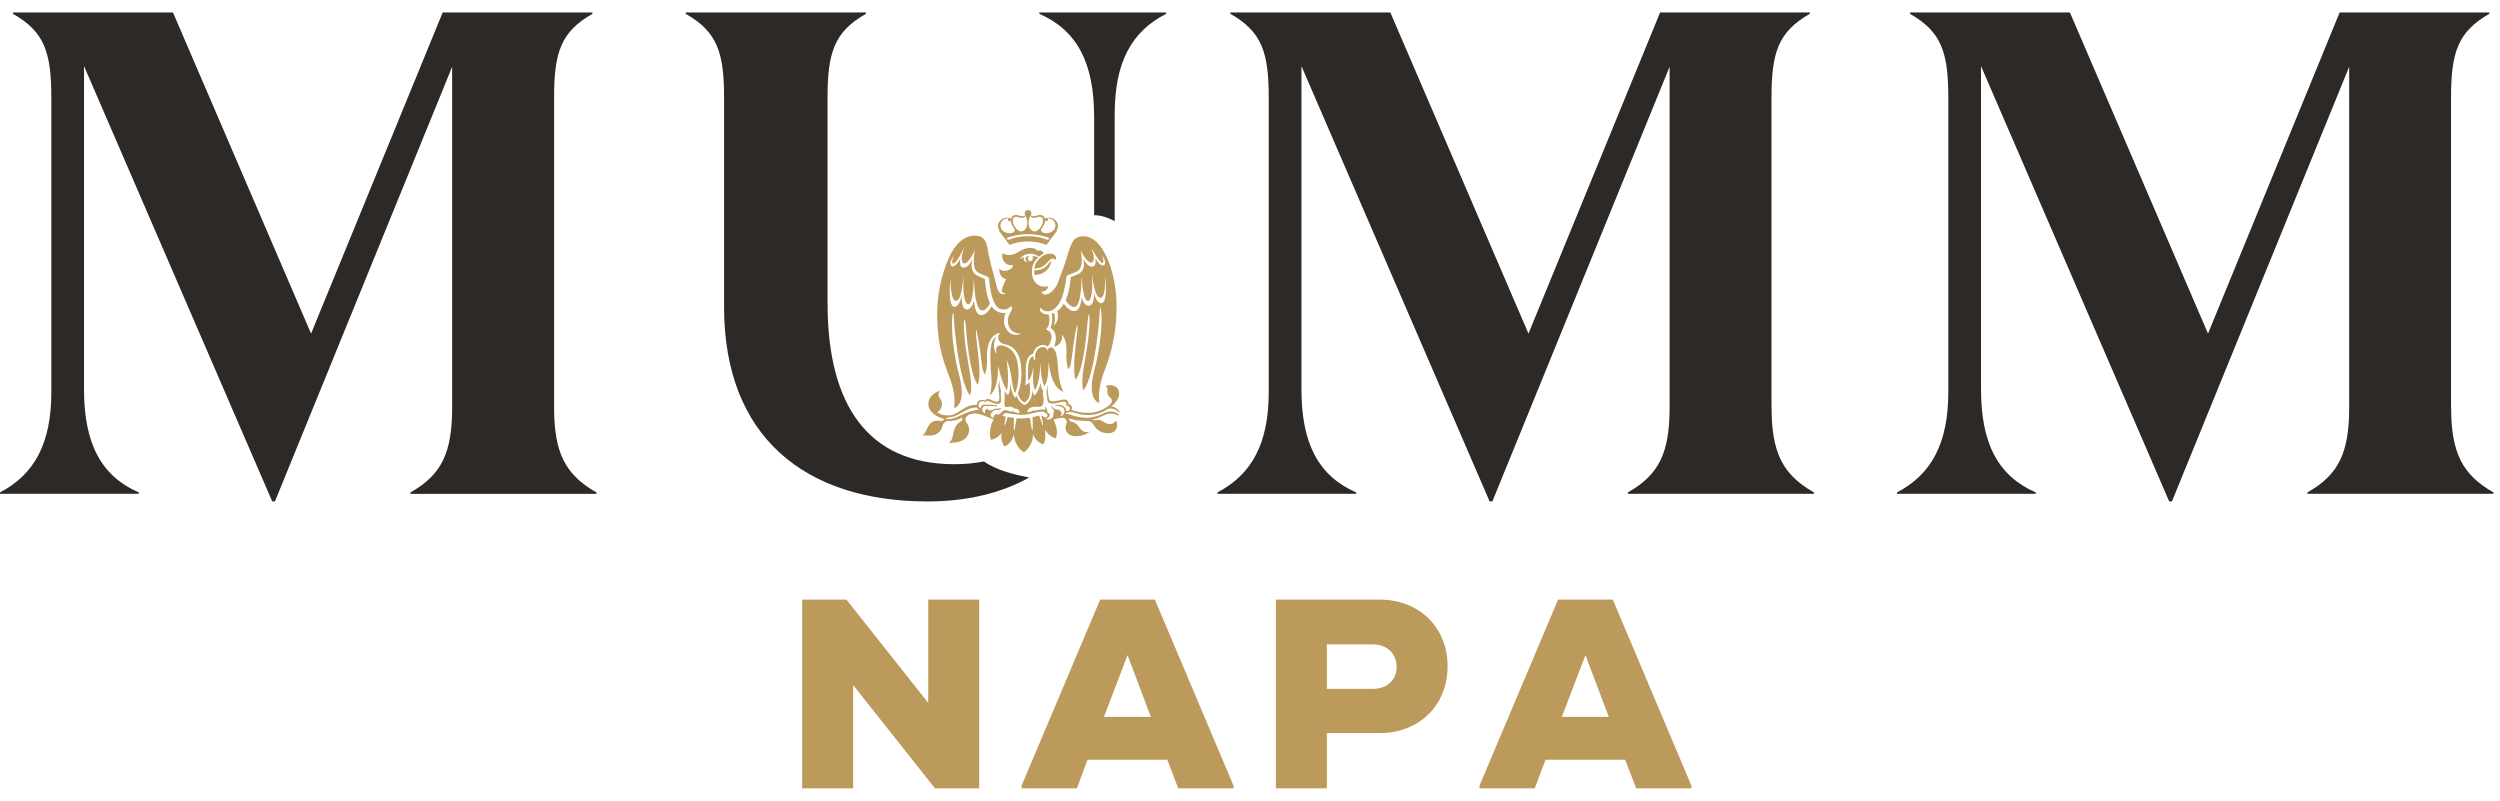 <?xml version="1.0" encoding="UTF-8"?>
<svg xmlns="http://www.w3.org/2000/svg" width="128" height="41" viewBox="0 0 128 41" fill="none">
  <g id="logo-mumm-napa">
    <path d="M90.701 20.847V5.003C90.701 2.679 91.052 1.624 92.663 0.708V0.637H84.998L78.258 17.08L71.185 0.637H62.996V0.708C64.609 1.624 64.959 2.681 64.959 5.003V20.073C64.959 22.713 64.084 24.297 62.332 25.212V25.283H69.436V25.212C67.507 24.368 66.634 22.711 66.634 19.931V3.384L76.268 25.671H76.41L85.484 3.417V20.847C85.484 23.17 84.959 24.297 83.346 25.212V25.283H92.874V25.212C91.264 24.297 90.704 23.17 90.704 20.847" fill="#2D2926"></path>
    <path d="M125.493 20.847V5.003C125.493 2.679 125.844 1.624 127.454 0.708V0.637H119.79L113.05 17.08L105.979 0.637H97.79V0.708C99.403 1.624 99.753 2.681 99.753 5.003V20.073C99.753 22.713 98.877 24.297 97.126 25.212V25.283H104.23V25.212C102.302 24.368 101.428 22.711 101.428 19.931V3.384L111.062 25.671H111.204L120.278 3.417V20.847C120.278 23.17 119.753 24.297 118.14 25.212V25.283H127.668V25.212C126.058 24.297 125.498 23.17 125.498 20.847" fill="#2D2926"></path>
    <path d="M28.369 20.849V5.005C28.369 2.681 28.72 1.626 30.331 0.71V0.637H22.666L15.927 17.08L8.856 0.637H0.664V0.708C2.277 1.624 2.628 2.681 2.628 5.003V20.073C2.628 22.713 1.752 24.297 0 25.212V25.283H7.104V25.212C5.176 24.368 4.302 22.711 4.302 19.931V3.384L13.937 25.671H14.078L23.15 3.42V20.849C23.15 23.172 22.625 24.299 21.012 25.215V25.285H30.54V25.215C28.93 24.299 28.369 23.172 28.369 20.849Z" fill="#2D2926"></path>
    <path d="M59.704 0.708V0.637H53.214V0.708C55.144 1.555 56.02 3.211 56.02 5.996V11.02C56.287 11.016 56.64 11.089 57.072 11.324V5.856C57.072 3.211 57.915 1.624 59.704 0.708Z" fill="#2D2926"></path>
    <path d="M42.37 15.554V5.009C42.37 2.681 42.721 1.624 44.336 0.708V0.637H35.107V0.708C36.722 1.624 37.073 2.683 37.073 5.009V15.729C37.073 22.323 41.179 25.674 47.493 25.674C49.474 25.674 51.237 25.261 52.695 24.45C51.945 24.301 51.06 24.099 50.376 23.629C49.891 23.72 49.386 23.767 48.863 23.767C44.442 23.767 42.372 20.734 42.372 15.55" fill="#2D2926"></path>
    <path d="M52.991 19.989C53.255 19.512 53.249 18.811 53.269 18.63C53.273 18.585 53.284 18.618 53.286 18.84C53.289 19.122 53.353 19.514 53.467 19.765C53.611 19.627 53.686 19.155 53.69 18.576C53.69 18.527 53.717 18.678 53.73 18.776C53.73 18.776 53.822 19.829 54.447 20.062C54.257 19.676 54.2 19.248 54.169 18.836L54.153 18.618C54.118 18.155 54.017 17.758 53.789 17.787C53.719 17.796 53.65 17.851 53.628 17.953C53.611 17.86 53.542 17.78 53.412 17.767C53.205 17.749 52.938 17.966 53.002 18.437C52.922 18.423 52.898 18.321 52.9 18.226C52.536 18.395 52.666 19.099 52.627 19.472C52.805 19.434 52.892 18.878 52.911 18.789C52.922 18.736 52.925 18.774 52.907 18.993C52.878 19.359 52.878 19.696 52.989 19.984M51.967 20.137C52.069 19.918 52.148 19.61 52.148 19.193C52.148 18.286 51.907 17.869 51.407 17.709C51.034 17.599 51.012 17.847 51.012 17.847C50.979 17.958 51.045 18.095 51.045 18.095C50.979 18.088 50.919 17.958 50.901 17.849L50.893 17.798C50.862 17.51 51.007 17.237 51.007 17.237C50.866 17.335 50.791 17.47 50.758 17.643C50.672 18.088 50.718 18.669 50.718 18.669C50.718 19.148 50.864 19.674 50.67 20.237C50.67 20.237 51.12 20.035 51.098 18.705C51.098 18.705 51.259 19.523 51.552 19.997C51.552 19.997 51.696 19.492 51.537 18.43C51.537 18.43 51.691 18.705 51.773 19.259C51.852 19.814 51.914 20.031 51.967 20.135M53.551 13.65C53.348 13.827 53.088 13.843 52.951 13.838C52.947 13.898 52.949 13.998 52.975 14.075C53.258 14.075 53.547 13.962 53.721 13.67C53.77 13.59 53.811 13.455 53.822 13.348C53.743 13.41 53.628 13.581 53.553 13.65M54.692 21.108C54.745 21.095 54.793 21.091 54.793 21.091C55.137 21.139 55.226 21.25 55.74 21.25C56.02 21.25 56.304 21.179 56.62 20.995C56.73 20.931 56.801 20.898 56.935 20.922C57.052 20.942 57.132 20.986 57.304 21.115L57.319 21.064C57.299 21.029 57.077 20.785 56.885 20.816C57.094 20.656 57.273 20.436 57.297 20.228C57.328 19.98 57.2 19.712 56.805 19.718C56.739 19.718 56.655 19.738 56.596 19.78C56.783 19.827 56.644 20.017 56.724 20.206C56.781 20.35 56.949 20.403 56.927 20.541C56.916 20.623 56.874 20.676 56.803 20.736C56.534 20.969 56.123 21.137 55.735 21.137C55.347 21.137 55.117 21.075 54.851 20.989C54.923 20.891 54.877 20.703 54.703 20.694C54.72 20.41 54.449 20.459 54.449 20.459C54.381 20.461 54.297 20.483 54.193 20.505C54.103 20.523 54.021 20.545 53.849 20.547C53.772 20.547 53.736 20.501 53.71 20.421C53.661 20.275 53.635 19.873 53.624 19.669C53.62 19.782 53.611 19.9 53.582 19.986C53.582 19.986 53.597 20.228 53.62 20.432C53.648 20.625 53.723 20.665 53.891 20.665C53.988 20.665 54.118 20.632 54.217 20.612C54.295 20.592 54.383 20.565 54.465 20.565C54.57 20.565 54.603 20.62 54.597 20.683C54.595 20.705 54.575 20.731 54.557 20.747C54.681 20.749 54.762 20.827 54.773 20.884C54.789 20.984 54.729 21.057 54.592 21.044C54.597 20.975 54.557 20.873 54.467 20.807C54.409 20.76 54.237 20.703 54.008 20.725L54.001 20.753C54.085 20.758 54.246 20.789 54.35 20.831C54.431 20.862 54.498 20.938 54.504 21.02C54.511 21.128 54.438 21.255 54.33 21.31C54.323 21.301 54.317 21.29 54.317 21.27C54.317 21.215 54.359 21.175 54.381 21.139C54.325 21.11 54.251 21.068 54.259 20.971C53.979 21.004 53.904 20.862 53.858 20.789L53.814 20.809C53.88 20.911 53.957 20.993 53.968 21.031C53.979 21.062 53.983 21.126 53.9 21.146C53.942 21.153 53.946 21.193 53.942 21.233C53.935 21.332 53.871 21.416 53.77 21.461C53.71 21.485 53.604 21.49 53.516 21.445C53.628 21.425 53.684 21.39 53.728 21.326C53.765 21.268 53.714 21.206 53.778 21.19C53.65 21.192 53.611 21.091 53.617 21.011C53.58 20.918 53.551 20.878 53.529 20.833L53.485 20.853L53.529 20.982C53.432 20.966 53.337 20.96 53.236 20.973C53.145 20.984 53.026 21.011 52.964 21.026C52.913 21.035 52.878 20.989 52.878 20.989C52.898 21.037 52.849 21.051 52.819 21.059C52.781 21.073 52.651 21.108 52.602 21.115C52.596 21.031 52.64 20.938 52.733 20.891C52.733 20.891 52.794 20.851 52.896 20.833C52.997 20.816 53.11 20.833 53.222 20.827C53.372 20.813 53.436 20.703 53.432 20.476C53.43 20.317 53.359 20.119 53.421 19.997C53.306 19.958 53.269 19.594 53.269 19.594C53.2 20.055 52.964 20.246 52.964 20.246C52.878 20.17 52.858 19.955 52.858 19.955C52.867 20.583 52.461 20.738 52.461 20.738C52.155 20.618 52.051 20.266 52.051 20.266C52.016 20.323 51.965 20.366 51.965 20.366C51.769 20.082 51.731 19.685 51.724 19.578C51.724 19.561 51.72 19.55 51.72 19.578C51.735 20.104 51.607 20.233 51.607 20.233C51.519 20.153 51.466 20.071 51.435 20.013C51.435 20.013 51.433 20.017 51.426 20.024C51.462 20.128 51.426 20.645 51.426 20.645C51.426 20.769 51.44 20.84 51.537 20.84C51.603 20.84 51.634 20.813 51.74 20.827C51.788 20.831 51.87 20.851 51.932 20.92C51.932 20.92 51.998 20.911 52.082 20.94C52.168 20.969 52.197 21.051 52.203 21.142C52.137 21.142 51.996 21.124 51.947 21.11C51.927 21.106 51.859 21.082 51.866 21.006C51.85 21.057 51.839 21.077 51.777 21.073C51.702 21.066 51.585 21.006 51.51 21.002C51.429 20.995 51.363 21.013 51.292 21.093C51.226 21.162 51.166 21.228 51.082 21.228C51.051 21.228 51.027 21.219 51.007 21.206C51.007 21.206 50.957 21.173 50.948 21.233C50.897 21.268 50.857 21.334 50.859 21.403C50.787 21.377 50.723 21.326 50.723 21.246C50.723 21.162 50.769 21.108 50.804 21.108C50.818 21.046 50.893 21.015 50.893 21.015C50.943 20.986 51.071 20.989 51.138 20.989C51.186 20.989 51.272 20.909 51.248 20.893C51.243 20.891 51.226 20.878 51.206 20.88C51.184 20.882 51.157 20.911 51.133 20.929C51.104 20.927 51.065 20.922 51.045 20.922C50.859 20.922 50.787 21.022 50.674 21.013C50.623 21.009 50.586 20.986 50.562 20.931C50.529 20.927 50.493 20.953 50.493 20.953C50.436 20.997 50.423 21.075 50.429 21.17C50.35 21.139 50.288 21.048 50.288 20.96C50.288 20.9 50.299 20.8 50.423 20.785C50.423 20.785 50.522 20.778 50.546 20.829C50.546 20.782 50.599 20.785 50.621 20.785C50.734 20.787 50.809 20.785 51.065 20.805L51.058 20.76C50.862 20.729 50.694 20.711 50.522 20.716C50.522 20.716 50.487 20.716 50.487 20.756C50.487 20.756 50.484 20.727 50.447 20.718C50.326 20.689 50.215 20.765 50.215 20.9C50.162 20.895 50.112 20.838 50.107 20.778C50.094 20.678 50.127 20.592 50.233 20.552C50.374 20.501 50.462 20.612 50.462 20.612C50.462 20.594 50.48 20.536 50.555 20.53C50.648 20.521 50.84 20.669 51.065 20.68C51.184 20.687 51.257 20.616 51.257 20.496C51.257 20.394 51.221 20.066 51.261 20C51.182 19.933 51.166 19.474 51.166 19.474C51.153 19.554 51.133 19.667 51.115 19.725L51.16 20.259C51.162 20.326 51.197 20.574 51.047 20.574C50.979 20.574 50.875 20.532 50.809 20.505C50.709 20.465 50.63 20.412 50.529 20.432C50.482 20.441 50.447 20.476 50.443 20.527C50.416 20.49 50.359 20.472 50.317 20.472C50.136 20.465 50.019 20.57 50.01 20.734C49.428 20.665 49.048 21.268 48.581 21.268C48.581 21.268 48.236 21.303 47.989 21.108C47.989 21.108 48.223 20.975 48.232 20.685C48.232 20.443 48.053 20.374 48.053 20.233C48.053 20.133 48.069 20.079 48.133 19.995C47.731 20.151 47.533 20.37 47.533 20.678C47.533 21.088 47.941 21.346 48.375 21.461C48.344 21.481 48.25 21.541 48.214 21.563C48.135 21.545 48.005 21.527 47.866 21.554C47.462 21.636 47.506 22.095 47.228 22.299C47.347 22.283 47.473 22.303 47.581 22.303C48.053 22.303 48.208 22.053 48.289 21.7C48.347 21.647 48.415 21.587 48.492 21.549C48.719 21.576 49.015 21.521 49.289 21.372C49.264 21.41 49.251 21.485 49.256 21.534C48.647 21.858 48.945 22.396 48.583 22.676C48.695 22.676 48.828 22.667 48.973 22.645C49.423 22.578 49.648 22.286 49.617 21.944C49.595 21.698 49.41 21.627 49.43 21.454C49.461 21.237 49.743 21.168 49.937 21.168C50.2 21.168 50.597 21.381 50.866 21.472C50.866 21.472 50.553 22.064 50.743 22.518C50.743 22.518 51.082 22.474 51.274 22.164C51.274 22.164 51.208 22.565 51.422 22.86C51.422 22.86 51.788 22.771 51.91 22.232C51.91 22.232 51.91 22.835 52.422 23.161C52.422 23.161 52.896 22.853 52.885 22.244C52.885 22.244 53.053 22.654 53.416 22.747C53.416 22.747 53.589 22.538 53.496 22C53.496 22 53.668 22.319 54.054 22.445C54.054 22.445 54.251 22.119 53.939 21.474C54.054 21.441 54.281 21.388 54.467 21.392C54.562 21.441 54.632 21.534 54.621 21.632C54.614 21.689 54.566 21.738 54.557 21.851C54.529 22.208 54.822 22.363 55.208 22.33C55.415 22.314 55.596 22.244 55.775 22.117C55.599 22.142 55.475 22.117 55.373 22.015C55.331 21.969 55.254 21.873 55.164 21.758C55.091 21.672 54.978 21.607 54.818 21.583C54.789 21.547 54.734 21.479 54.694 21.423C54.996 21.516 55.382 21.558 55.636 21.554C55.786 21.552 55.879 21.587 55.943 21.683C56.097 21.915 56.271 22.184 56.755 22.184C56.96 22.184 57.143 22.062 57.18 21.882C57.211 21.742 57.196 21.629 57.136 21.525C57.085 21.634 56.942 21.74 56.77 21.711C56.545 21.678 56.441 21.485 56.183 21.498C56.13 21.501 55.987 21.53 55.898 21.496C56.364 21.399 56.547 21.193 56.832 21.175C56.962 21.162 57.147 21.21 57.264 21.281L57.28 21.23C57.147 21.097 56.964 21.046 56.755 21.077C56.525 21.113 56.112 21.421 55.581 21.39C54.987 21.354 54.873 21.212 54.57 21.19C54.579 21.17 54.595 21.137 54.597 21.119C54.597 21.119 54.648 21.124 54.7 21.113M48.543 21.459C48.543 21.459 48.517 21.459 48.479 21.459C48.453 21.459 48.435 21.454 48.402 21.448L48.536 21.37C49.134 21.37 49.408 20.84 50.03 20.869C50.039 20.909 50.07 20.94 50.123 20.973C49.311 21.068 49.079 21.441 48.541 21.461M53.489 21.383C53.445 21.321 53.39 21.292 53.322 21.284L53.361 21.474C53.361 21.474 53.487 22.137 53.304 21.554L53.207 21.281H53.185C53.097 21.294 53 21.328 52.865 21.359L52.876 21.638C52.876 21.638 52.896 22.485 52.788 21.727L52.726 21.388C52.605 21.41 52.461 21.425 52.278 21.425C52.201 21.425 52.124 21.421 52.049 21.414L51.993 21.727C51.888 22.485 51.907 21.638 51.907 21.638L51.916 21.401C51.808 21.388 51.705 21.37 51.61 21.352H51.596L51.524 21.554C51.343 22.137 51.466 21.474 51.466 21.474L51.495 21.33C51.431 21.317 51.371 21.303 51.318 21.292C51.363 21.226 51.416 21.139 51.495 21.146C51.521 21.148 51.552 21.153 51.588 21.157C51.769 21.181 52.053 21.237 52.296 21.237C52.719 21.237 52.975 21.104 53.308 21.075C53.461 21.062 53.56 21.135 53.644 21.268C53.608 21.363 53.551 21.37 53.487 21.383M54.067 13.308C54.116 13.124 53.968 12.989 53.781 12.985C53.414 12.976 52.982 13.344 52.96 13.749C53.569 13.749 53.65 13.268 53.875 13.244C53.959 13.235 54.034 13.264 54.065 13.306M51.678 12.539C51.678 12.539 52.102 12.361 52.631 12.361C53.161 12.361 53.584 12.539 53.584 12.539L53.873 12.142C54.023 11.965 54.167 11.774 54.167 11.559C54.167 11.324 53.948 11.144 53.699 11.144C53.644 11.144 53.595 11.153 53.558 11.164C53.553 11.164 53.549 11.166 53.544 11.169C53.525 11.178 53.511 11.191 53.505 11.209C53.505 11.209 53.505 11.213 53.503 11.215C53.48 11.08 53.375 11.002 53.258 11.002C53.13 11.002 53.055 11.071 52.918 11.071C52.909 11.071 52.832 11.067 52.768 11.027C52.792 10.998 52.808 10.962 52.808 10.92C52.808 10.827 52.735 10.754 52.636 10.754C52.536 10.754 52.464 10.827 52.464 10.92C52.464 10.962 52.479 10.998 52.501 11.027C52.435 11.067 52.36 11.071 52.351 11.071C52.214 11.071 52.137 11.002 52.011 11.002C51.894 11.002 51.791 11.078 51.766 11.215C51.766 11.213 51.764 11.211 51.762 11.209C51.755 11.193 51.742 11.18 51.724 11.171C51.724 11.171 51.724 11.171 51.722 11.171C51.718 11.171 51.715 11.169 51.711 11.166C51.674 11.153 51.625 11.146 51.57 11.146C51.321 11.146 51.102 11.326 51.102 11.561C51.102 11.776 51.246 11.967 51.396 12.144L51.685 12.541L51.678 12.539ZM53.505 11.288C53.505 11.288 53.505 11.284 53.505 11.282C53.518 11.308 53.544 11.326 53.575 11.326C53.62 11.326 53.655 11.291 53.655 11.246C53.655 11.224 53.646 11.204 53.633 11.191C53.653 11.189 53.67 11.186 53.688 11.186C53.884 11.186 54.045 11.348 54.039 11.561C54.014 11.902 53.648 11.947 53.522 11.938C53.419 11.934 53.337 11.887 53.289 11.763C53.414 11.612 53.5 11.452 53.507 11.291M52.744 11.051C52.792 11.138 52.896 11.155 52.951 11.155C53.048 11.155 53.141 11.098 53.233 11.098C53.337 11.098 53.399 11.173 53.399 11.275C53.399 11.377 53.386 11.446 53.324 11.566C53.238 11.727 53.103 11.847 52.984 11.847C52.905 11.847 52.819 11.812 52.741 11.707C52.741 11.707 52.565 11.49 52.741 11.051M53.732 12.191L53.661 12.288C53.344 12.155 52.991 12.093 52.633 12.093C52.276 12.093 51.921 12.155 51.603 12.288L51.532 12.191C51.872 12.053 52.298 11.987 52.629 11.987C52.96 11.987 53.392 12.053 53.732 12.191ZM52.027 11.098C52.119 11.098 52.212 11.155 52.309 11.155C52.364 11.155 52.468 11.14 52.516 11.051C52.693 11.49 52.516 11.707 52.516 11.707C52.439 11.812 52.353 11.847 52.274 11.847C52.155 11.847 52.02 11.727 51.934 11.566C51.872 11.446 51.859 11.379 51.859 11.275C51.859 11.171 51.921 11.098 52.024 11.098M51.224 11.563C51.215 11.348 51.376 11.189 51.574 11.189C51.59 11.189 51.61 11.189 51.63 11.193C51.616 11.209 51.607 11.229 51.607 11.248C51.607 11.293 51.643 11.328 51.687 11.328C51.718 11.328 51.742 11.31 51.755 11.286C51.755 11.286 51.755 11.291 51.755 11.293C51.762 11.455 51.848 11.614 51.976 11.765C51.927 11.887 51.846 11.934 51.742 11.94C51.616 11.949 51.25 11.907 51.226 11.563M48.675 19.488C48.739 19.66 48.885 20.135 48.87 20.625C48.867 20.725 48.863 20.82 48.854 20.893C48.854 20.893 49.496 20.765 49.132 19.301C48.812 18.14 48.691 16.84 48.755 16.23C48.755 16.23 48.814 15.707 48.834 16.244C48.845 16.539 49.053 19.361 49.651 20.246C49.651 20.246 49.814 20.099 49.657 19.095C49.501 18.091 49.399 17.771 49.35 16.703C49.35 16.703 49.35 16.703 49.35 16.698C49.337 16.581 49.384 15.978 49.45 16.703C49.489 17.153 49.62 19.073 50.061 19.705C50.132 19.527 50.184 19.142 50.114 18.461C50.03 17.647 49.984 17.284 49.984 17.284C49.984 17.284 49.913 16.452 50.056 17.195C50.056 17.195 50.165 17.791 50.229 18.33C50.292 18.869 50.321 19.06 50.436 19.166C50.436 19.166 50.568 18.836 50.535 18.303C50.495 17.627 50.771 17.093 51.202 17.049C51.14 17.124 51.096 17.235 51.109 17.321C51.133 17.497 51.27 17.587 51.495 17.641C51.848 17.723 51.991 17.94 52.011 17.964C52.234 18.25 52.298 18.674 52.298 19.162C52.298 19.552 52.219 19.871 52.119 20.133C52.119 20.133 52.159 20.448 52.439 20.609C52.439 20.609 52.543 20.574 52.642 20.439C52.741 20.27 52.772 20.053 52.708 19.57C52.664 19.614 52.605 19.689 52.49 19.718C52.6 19.226 52.331 18.317 52.898 18.102C52.973 17.774 53.231 17.647 53.434 17.665C53.533 17.674 53.593 17.707 53.626 17.747C53.626 17.747 53.758 17.665 53.822 17.375C53.908 16.944 53.553 16.876 53.553 16.876C53.851 16.543 53.686 16.095 53.686 16.095C53.686 16.095 53.483 16.126 53.326 15.991C53.172 15.858 53.284 15.752 53.284 15.752C53.483 16.058 53.844 15.896 53.844 15.896C54.301 15.661 54.478 15.102 54.595 14.208C54.61 14.1 54.681 14.075 54.776 14.044H54.782C54.875 14.009 55.058 13.938 55.12 13.907C55.281 13.827 55.362 13.681 55.38 13.435C55.38 13.435 55.404 13.215 55.334 12.809C55.334 12.809 55.36 12.865 55.362 12.869L55.376 12.896C55.526 13.211 55.766 13.503 55.914 13.437C56.051 13.377 56.009 13.036 55.914 12.796C55.914 12.792 55.883 12.698 55.883 12.698C55.883 12.698 55.932 12.785 55.934 12.789C56.152 13.195 56.364 13.483 56.45 13.461C56.525 13.441 56.494 13.275 56.45 13.162C56.448 13.155 56.408 13.042 56.408 13.042C56.408 13.042 56.474 13.155 56.474 13.157C56.503 13.2 56.587 13.339 56.587 13.45C56.587 13.539 56.534 13.576 56.51 13.583C56.395 13.614 56.274 13.532 56.077 13.213C56.099 13.357 56.119 13.57 55.996 13.63C55.996 13.63 55.713 13.783 55.466 13.226C55.57 13.705 55.437 13.918 55.195 14.04C55.117 14.078 55.016 14.12 54.914 14.157H54.908C54.877 14.173 54.846 14.184 54.818 14.195C54.791 14.643 54.703 15.049 54.562 15.375C54.562 15.375 54.798 15.787 55.056 15.705C55.303 15.618 55.369 14.785 55.369 14.313C55.369 14.313 55.376 14.104 55.391 14.333C55.404 14.53 55.466 15.403 55.709 15.415C55.828 15.419 55.927 15.117 55.927 14.481C55.927 14.381 55.916 14.155 55.916 14.155C55.916 14.155 55.901 13.914 55.927 14.142C55.956 14.373 56.062 15.29 56.362 15.246C56.576 15.215 56.6 14.519 56.58 14.16C56.58 14.16 56.58 14.135 56.593 14.208C56.593 14.208 56.732 15.443 56.415 15.521C56.415 15.521 56.135 15.588 56.013 14.962C56.013 14.962 56.06 15.616 55.766 15.652C55.486 15.685 55.376 15.215 55.376 15.215C55.376 15.215 55.36 15.871 55.056 15.922C54.718 15.98 54.462 15.539 54.462 15.539C54.334 15.807 54.133 15.916 54.133 15.916C54.242 16.335 54.059 16.572 53.995 16.634C53.931 16.696 53.972 16.614 53.972 16.614C54.078 16.268 53.962 16.02 53.962 16.02C53.908 16.055 53.842 16.058 53.842 16.058C53.942 16.408 53.789 16.787 53.789 16.787C54.268 17.1 53.966 17.758 53.966 17.758C54.244 17.683 54.423 17.454 54.381 17.124C54.539 17.352 54.623 17.649 54.599 18.04C54.566 18.572 54.698 18.904 54.698 18.904C54.813 18.796 54.837 18.607 54.906 18.069C55.003 17.301 55.078 16.936 55.078 16.936C55.078 16.931 55.078 16.924 55.08 16.922C55.228 16.253 55.151 17.022 55.151 17.022C55.151 17.022 55.08 17.532 55.023 18.199C54.963 18.867 55.005 19.266 55.076 19.443C55.517 18.811 55.645 16.891 55.687 16.441C55.751 15.736 55.79 16.326 55.788 16.43C55.788 16.437 55.788 16.441 55.788 16.441C55.74 17.51 55.64 17.829 55.481 18.834C55.325 19.838 55.488 19.984 55.488 19.984C56.086 19.099 56.296 16.277 56.304 15.982C56.322 15.443 56.384 15.967 56.384 15.967C56.448 16.576 56.329 17.876 56.007 19.037C55.643 20.503 56.285 20.632 56.285 20.632C56.278 20.561 56.274 20.463 56.269 20.366C56.254 19.878 56.399 19.405 56.463 19.23C56.752 18.439 57.158 17.443 57.169 15.698C57.18 14.064 56.521 12.098 55.477 12.098C55.012 12.098 54.868 12.308 54.619 13.186C54.553 13.419 54.431 13.78 54.299 14.106C54.209 14.328 54.158 14.556 54.028 14.729C53.809 15.022 53.65 15.08 53.518 15.082C53.401 15.084 53.339 15.007 53.324 14.936C53.401 14.931 53.639 14.9 53.67 14.654C53.412 14.727 53.154 14.65 52.995 14.437C52.83 14.215 52.83 14.018 52.839 13.818C52.849 13.554 52.991 13.346 53.11 13.224C53.11 13.224 53.132 13.202 53.165 13.171C53.07 13.14 52.955 13.111 52.849 13.104C52.878 13.131 52.889 13.175 52.885 13.231C52.872 13.328 52.808 13.373 52.752 13.373C52.68 13.373 52.631 13.317 52.633 13.231C52.633 13.175 52.653 13.131 52.695 13.104C52.675 13.104 52.658 13.107 52.64 13.107C52.545 13.124 52.505 13.188 52.512 13.266C52.519 13.344 52.569 13.386 52.624 13.401C52.51 13.419 52.426 13.368 52.415 13.282C52.408 13.237 52.415 13.186 52.461 13.149C52.362 13.184 52.282 13.228 52.21 13.268C52.302 13.115 52.494 13.007 52.73 12.991C52.887 12.987 53.077 13.042 53.196 13.142C53.262 13.086 53.353 13.018 53.43 12.991C53.436 12.858 53.262 12.783 53.119 12.84C53.063 12.758 52.953 12.71 52.83 12.696C52.594 12.674 52.362 12.758 52.192 12.867C52.033 12.971 51.863 13.056 51.66 13.056C51.521 13.056 51.455 13.027 51.33 12.965C51.318 12.958 51.276 13.246 51.42 13.41C51.599 13.639 51.881 13.57 51.881 13.57C51.83 13.765 51.627 13.858 51.477 13.869C51.347 13.878 51.212 13.825 51.164 13.743C51.153 13.856 51.171 14.213 51.515 14.297C51.515 14.297 51.347 14.565 51.283 14.925C51.283 14.925 51.358 15.035 51.502 15.011C51.416 15.095 51.314 15.062 51.314 15.062C51.235 15.04 51.16 14.962 51.124 14.907C51.043 14.778 51.005 14.572 50.908 14.182C50.908 14.182 50.67 13.373 50.584 12.834C50.482 12.195 50.284 12.073 49.924 12.064C49.366 12.051 48.898 12.499 48.587 13.188C48.583 13.2 48.576 13.213 48.572 13.224C48.188 14.102 47.963 15.142 47.983 16.23C48.011 17.904 48.384 18.678 48.673 19.47M48.658 14.302C48.673 14.224 48.671 14.251 48.671 14.251C48.651 14.634 48.713 15.37 48.925 15.403C49.222 15.45 49.291 14.477 49.32 14.233C49.348 13.989 49.333 14.246 49.333 14.246C49.333 14.246 49.32 14.486 49.32 14.592C49.32 15.268 49.456 15.588 49.575 15.581C49.816 15.57 49.84 14.643 49.853 14.432C49.869 14.188 49.876 14.412 49.876 14.412C49.876 14.916 49.979 15.791 50.226 15.882C50.484 15.969 50.683 15.543 50.683 15.543C50.542 15.197 50.454 14.763 50.427 14.286C50.398 14.273 50.368 14.262 50.337 14.248H50.33C50.231 14.204 50.127 14.16 50.052 14.12C49.809 13.989 49.677 13.761 49.781 13.253C49.534 13.845 49.253 13.683 49.253 13.683C49.13 13.619 49.15 13.393 49.172 13.237C48.975 13.579 48.854 13.665 48.739 13.632C48.717 13.625 48.662 13.585 48.662 13.49C48.662 13.37 48.746 13.224 48.775 13.177C48.775 13.177 48.839 13.056 48.841 13.056C48.841 13.056 48.801 13.177 48.799 13.184C48.755 13.304 48.724 13.483 48.799 13.503C48.885 13.528 49.097 13.222 49.313 12.789C49.315 12.785 49.364 12.694 49.364 12.694C49.364 12.694 49.333 12.794 49.331 12.798C49.236 13.053 49.196 13.415 49.331 13.479C49.476 13.548 49.717 13.237 49.867 12.902L49.88 12.874L49.907 12.809C49.836 13.242 49.86 13.477 49.86 13.477C49.878 13.741 49.959 13.896 50.12 13.98C50.182 14.011 50.365 14.089 50.456 14.124H50.462C50.557 14.16 50.632 14.186 50.643 14.302C50.732 15.317 50.959 15.822 51.336 15.845C51.336 15.845 51.607 15.871 51.702 15.723C51.707 15.712 51.713 15.701 51.718 15.687V15.683C51.718 15.683 51.724 15.676 51.729 15.678H51.733C51.784 15.696 51.815 15.734 51.821 15.791C51.828 15.836 51.795 15.889 51.755 15.956C51.685 16.069 51.59 16.224 51.603 16.45C51.614 16.645 51.676 16.802 51.773 16.896C51.773 16.896 51.949 17.084 52.216 17.075H52.238C52.238 17.075 52.247 17.075 52.249 17.08C52.252 17.093 52.23 17.102 52.23 17.102C51.914 17.226 51.674 17.026 51.674 17.026C51.504 16.887 51.431 16.658 51.413 16.545C51.389 16.384 51.42 16.16 51.488 16.031C50.954 16.055 50.769 15.676 50.769 15.676C50.769 15.676 50.526 16.188 50.191 16.126C49.887 16.071 49.871 15.381 49.871 15.381C49.871 15.381 49.761 15.882 49.483 15.847C49.189 15.809 49.236 15.113 49.236 15.113C49.114 15.78 48.837 15.709 48.837 15.709C48.521 15.625 48.658 14.31 48.658 14.31" fill="#BC9A5C"></path>
    <path d="M50.136 30.7V40.363H47.87L43.681 35.075V40.363H41.071V30.7H43.337L47.526 35.988V30.7H50.136Z" fill="#BC9A5C"></path>
    <path d="M63.157 40.225V40.363H60.326L59.764 38.9H55.684L55.135 40.363H52.305V40.225L56.329 30.7H59.131L63.155 40.225H63.157ZM58.925 36.705L57.73 33.543L56.521 36.705H58.925Z" fill="#BC9A5C"></path>
    <path d="M74.117 34.11C74.117 36.139 72.635 37.534 70.643 37.534H67.936V40.363H65.326V30.7H70.643C72.635 30.7 74.117 32.095 74.117 34.11ZM71.507 34.153C71.507 33.447 71 32.993 70.285 32.993H67.936V35.27H70.285C71 35.27 71.507 34.829 71.507 34.153Z" fill="#BC9A5C"></path>
    <path d="M86.602 40.225V40.363H83.772L83.209 38.9H79.13L78.581 40.363H75.75V40.225L79.774 30.7H82.576L86.6 40.225H86.602ZM82.371 36.705L81.175 33.543L79.966 36.705H82.371Z" fill="#BC9A5C"></path>
  </g>
</svg>
